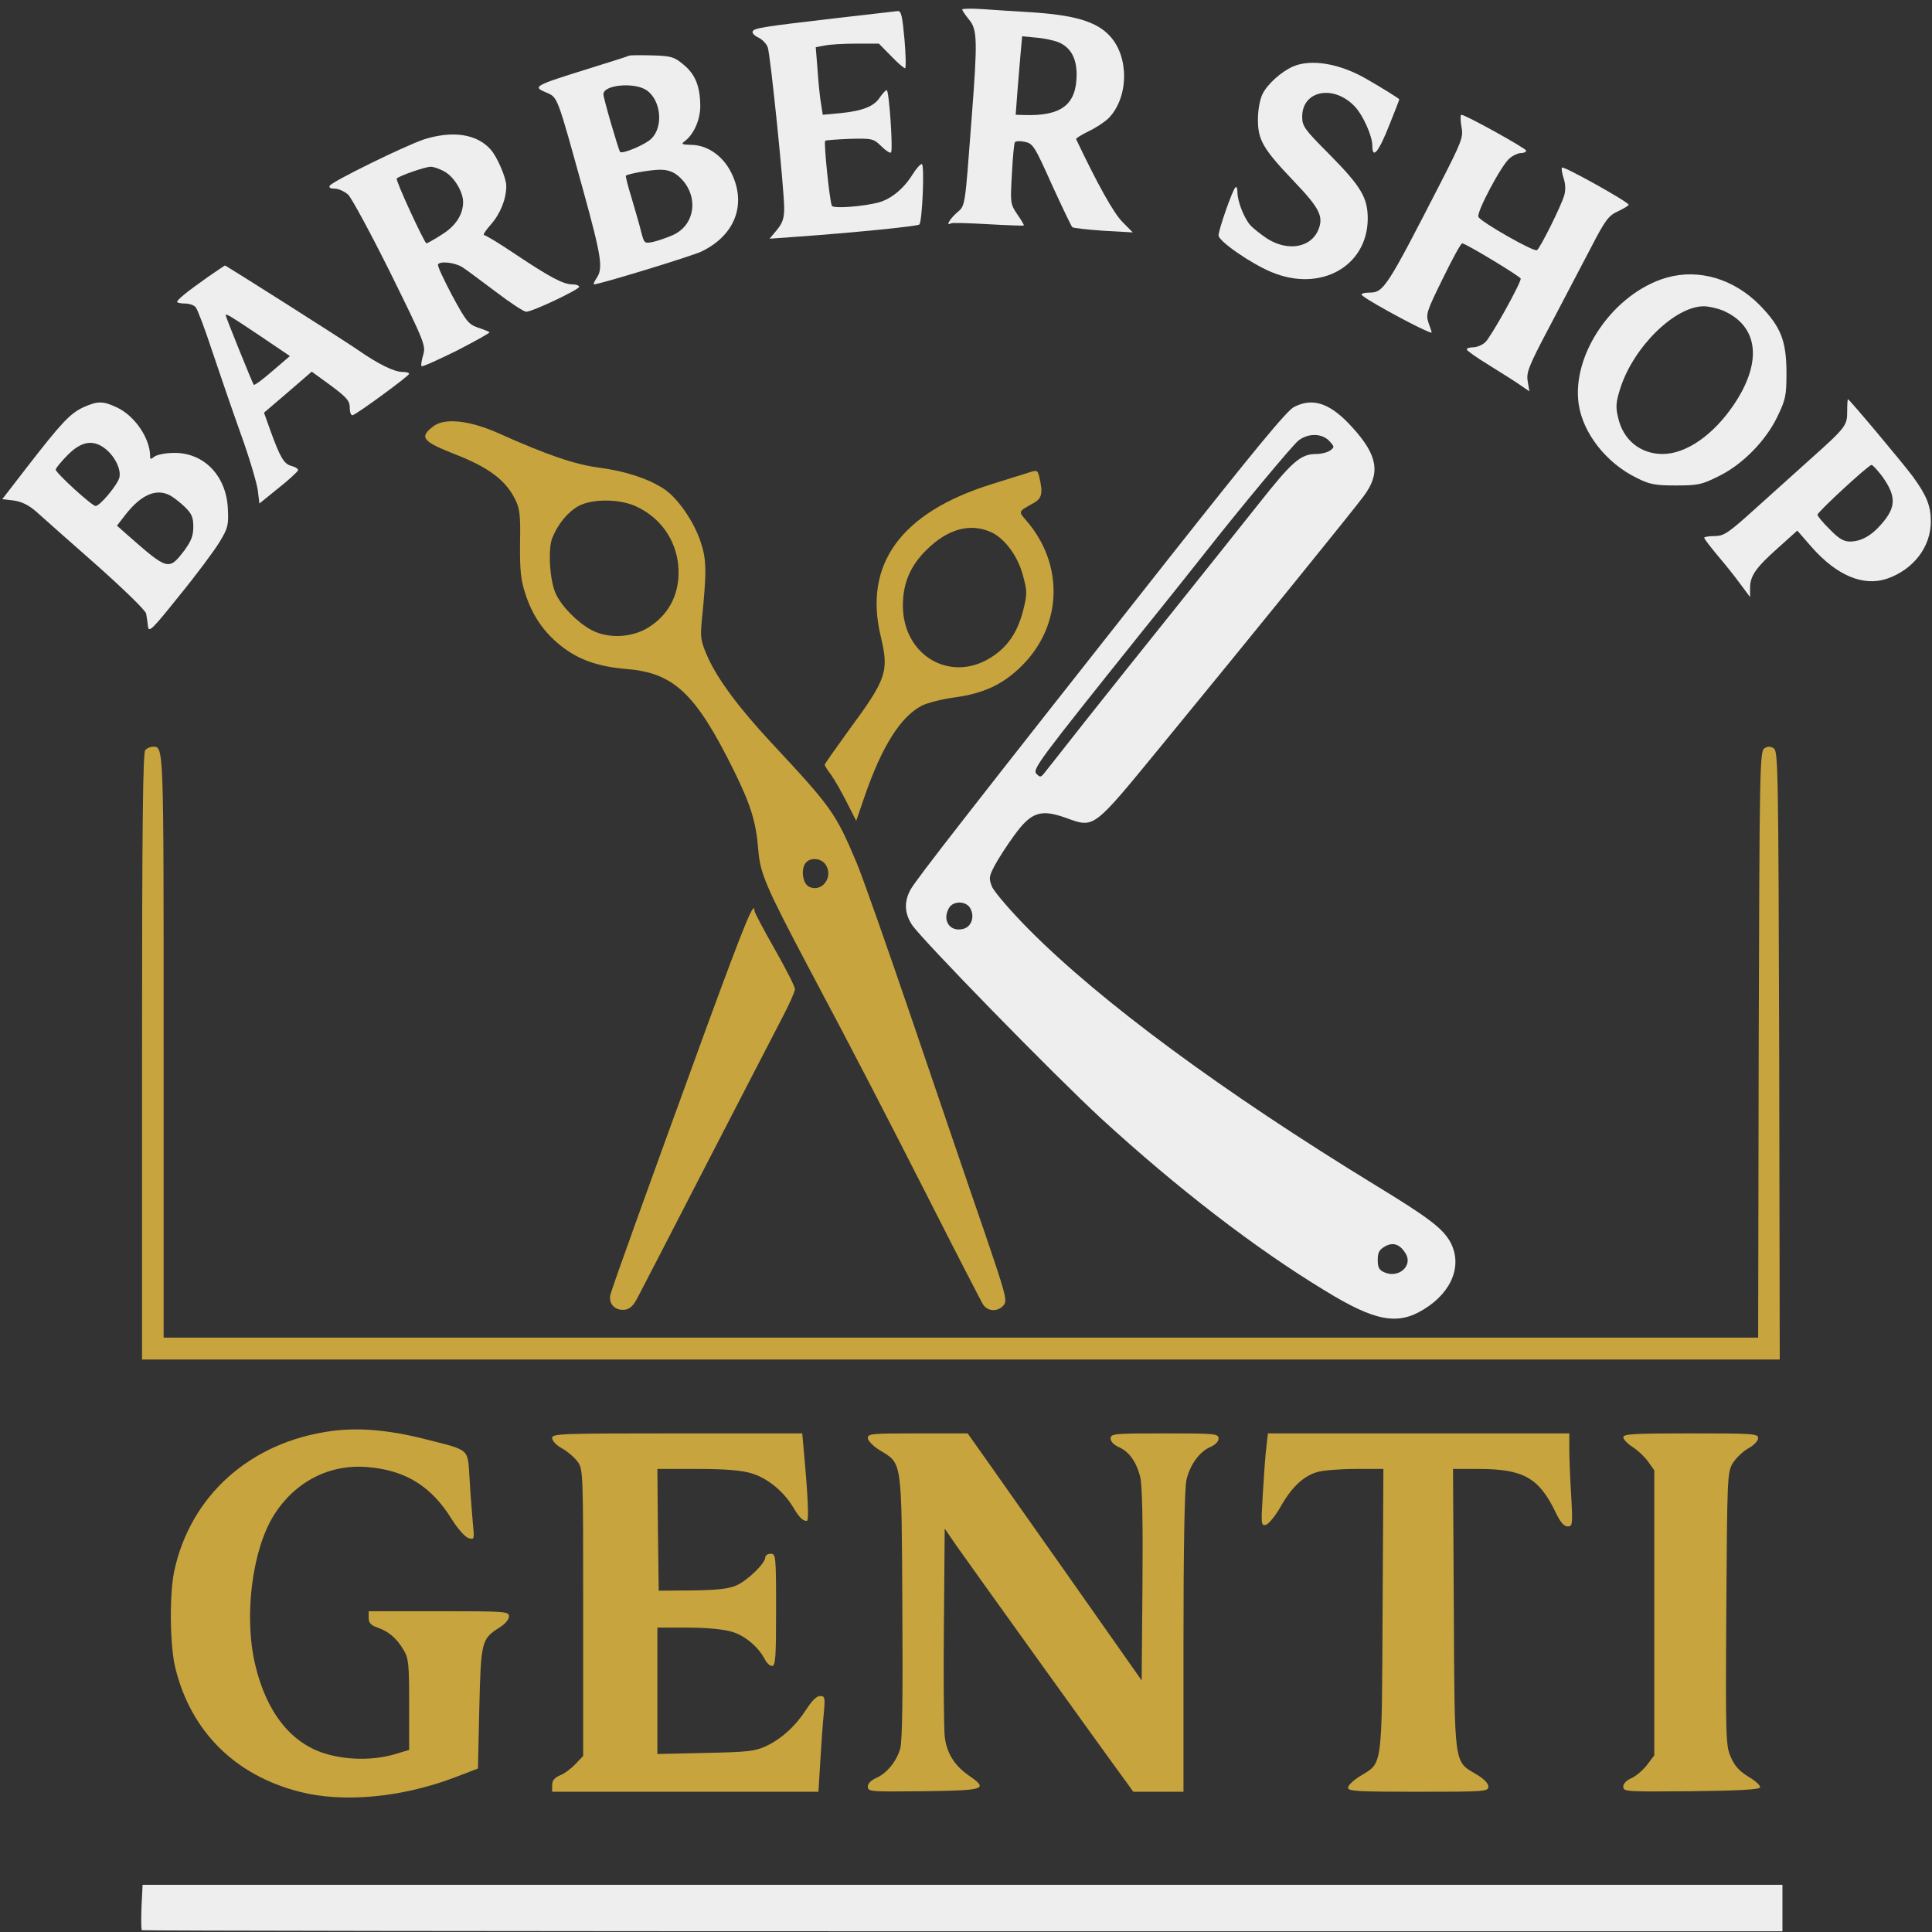 <?xml version="1.0" encoding="UTF-8" standalone="no"?>
<svg
   version="1.0"
   width="1024pt"
   height="1024pt"
   viewBox="0 0 1024 1024"
   preserveAspectRatio="xMidYMid meet"
   id="svg21"
   sodipodi:docname="logo.svg"
   inkscape:version="1.4.2 (f4327f4, 2025-05-13)"
   xmlns:inkscape="http://www.inkscape.org/namespaces/inkscape"
   xmlns:sodipodi="http://sodipodi.sourceforge.net/DTD/sodipodi-0.dtd"
   xmlns="http://www.w3.org/2000/svg"
   xmlns:svg="http://www.w3.org/2000/svg">
  <rect x="0" y="0" width="1024" height="1024" fill="#333333" stroke="none"/>
  <defs
     id="defs21" />
  <sodipodi:namedview
     id="namedview21"
     pagecolor="#ffffff"
     bordercolor="#000000"
     borderopacity="0.25"
     inkscape:showpageshadow="2"
     inkscape:pageopacity="0.0"
     inkscape:pagecheckerboard="0"
     inkscape:deskcolor="#d1d1d1"
     inkscape:document-units="pt"
     inkscape:zoom="0.56616211"
     inkscape:cx="683.54981"
     inkscape:cy="682.66667"
     inkscape:window-width="1920"
     inkscape:window-height="991"
     inkscape:window-x="-9"
     inkscape:window-y="-9"
     inkscape:window-maximized="1"
     inkscape:current-layer="g21" />
  <g
     transform="matrix(0.143,0,0,-0.145,-222.15,1274.476)"
     fill="#000000"
     stroke="none"
     id="g21">
    <path
       d="m 5120,8755 c 0,-4 11,-20 25,-37 31,-36 32,-76 10,-358 -26,-339 -23,-320 -56,-349 -26,-23 -41,-49 -21,-38 4,3 66,1 137,-3 72,-4 131,-6 133,-5 2,2 -9,20 -24,41 -26,38 -26,42 -20,147 3,60 8,112 11,116 2,5 19,6 37,2 30,-6 36,-15 100,-156 38,-82 72,-152 76,-156 4,-3 56,-9 116,-13 l 108,-6 -38,38 c -32,31 -91,135 -172,303 -1,3 20,16 47,29 28,13 61,35 75,49 73,76 75,223 3,299 -49,53 -132,77 -297,87 -52,3 -130,8 -172,11 -43,3 -78,2 -78,-1 z m 357,-120 c 45,-19 67,-58 67,-119 -1,-109 -56,-151 -193,-147 l -33,1 6,78 c 3,42 9,107 12,143 l 6,66 51,-5 c 29,-2 66,-10 84,-17 z"
       id="path1"
       style="fill:#eeeeee;fill-opacity:1" />
    <path
       d="m 4660,8724 c -279,-32 -313,-37 -317,-50 -2,-6 8,-16 22,-22 14,-7 29,-22 34,-35 10,-27 61,-518 61,-589 0,-36 -6,-54 -27,-79 l -27,-32 99,7 c 199,14 450,38 456,45 11,11 20,221 9,221 -5,0 -21,-17 -34,-38 -32,-51 -78,-89 -124,-102 -56,-15 -168,-24 -175,-13 -8,12 -31,232 -25,238 2,2 43,5 91,7 83,2 88,1 117,-27 16,-16 32,-26 36,-23 8,9 -7,228 -16,228 -4,0 -15,-12 -25,-26 -21,-33 -64,-50 -146,-58 l -66,-6 -6,38 c -4,21 -10,76 -13,123 l -7,86 33,6 c 18,4 70,7 117,7 h 84 l 45,-45 c 24,-25 48,-45 52,-45 4,0 3,47 -2,105 -8,86 -12,105 -25,104 -9,-1 -108,-12 -221,-25 z"
       id="path2"
       style="fill:#eeeeee;fill-opacity:1" />
    <path
       d="m 3885,8586 c -5,-3 -71,-23 -145,-46 -208,-64 -215,-67 -161,-89 42,-18 39,-11 136,-357 68,-244 75,-286 49,-322 -8,-12 -12,-22 -9,-22 20,0 362,103 398,120 125,59 169,173 111,288 -31,62 -89,102 -150,102 -33,1 -37,3 -23,13 35,26 59,81 58,132 -1,70 -19,114 -63,149 -34,28 -46,31 -114,33 -43,1 -81,1 -87,-1 z m 66,-127 c 53,-37 62,-134 16,-177 -23,-22 -106,-56 -115,-48 -6,7 -62,196 -62,211 0,35 117,45 161,14 z m 113,-310 c 81,-64 72,-180 -17,-219 -23,-10 -56,-21 -74,-25 -31,-6 -32,-5 -43,37 -6,24 -22,79 -35,122 -14,44 -23,81 -22,83 7,7 86,21 123,22 28,1 50,-6 68,-20 z"
       id="path3"
       style="fill:#eeeeee;fill-opacity:1" />
    <path
       d="m 6345,8546 c -43,-19 -93,-63 -112,-100 -9,-18 -17,-56 -17,-91 -1,-77 19,-110 135,-230 93,-96 109,-127 89,-175 -27,-66 -114,-81 -191,-32 -24,16 -52,38 -61,48 -24,27 -48,88 -48,121 0,15 -4,23 -8,17 -12,-13 -62,-155 -62,-175 0,-21 120,-103 196,-134 181,-75 355,20 357,194 0,78 -24,118 -142,236 -93,92 -101,103 -101,138 0,97 119,119 197,35 29,-31 63,-106 63,-141 0,-51 23,-24 62,73 21,51 38,95 38,96 0,3 -62,41 -122,75 -100,57 -206,74 -273,45 z"
       id="path4"
       style="fill:#eeeeee;fill-opacity:1" />
    <path
       d="m 6970,8328 c 8,-40 3,-52 -75,-203 -203,-390 -213,-405 -266,-405 -16,0 -29,-3 -29,-7 0,-5 42,-30 93,-58 95,-52 167,-86 167,-81 0,2 -5,18 -12,36 -10,31 -7,41 53,161 35,71 67,129 72,129 13,0 217,-122 217,-129 0,-18 -113,-218 -132,-233 -11,-10 -31,-18 -44,-18 -13,0 -24,-3 -24,-8 0,-4 37,-30 82,-57 45,-28 98,-60 116,-73 l 34,-23 -6,36 c -6,32 2,54 82,203 49,92 117,220 151,284 54,103 66,119 101,135 22,10 40,21 40,24 0,10 -240,142 -247,136 -3,-3 0,-21 6,-39 7,-21 8,-45 2,-63 -11,-38 -89,-193 -101,-200 -12,-7 -211,105 -217,122 -7,18 87,192 116,214 13,11 32,19 42,19 11,0 19,4 19,9 0,8 -225,131 -240,131 -4,0 -4,-19 0,-42 z"
       id="path5"
       style="fill:#eeeeee;fill-opacity:1" />
    <path
       d="m 3125,8280 c -70,-23 -339,-153 -349,-169 -5,-7 2,-11 18,-11 14,0 36,-10 50,-22 13,-13 84,-142 157,-287 127,-254 131,-265 121,-299 -6,-20 -9,-38 -6,-41 3,-3 61,23 131,57 69,35 123,65 121,67 -2,2 -21,10 -43,17 -35,12 -44,23 -96,118 -31,58 -55,108 -52,113 8,13 62,7 90,-10 16,-10 71,-51 124,-90 53,-40 104,-73 113,-73 23,0 196,81 196,91 0,5 -11,9 -25,9 -34,0 -83,26 -211,110 -58,39 -111,70 -116,70 -6,0 6,18 25,39 35,39 57,93 57,141 0,29 -34,107 -58,133 -51,57 -141,70 -247,37 z m 80,-120 c 34,-21 65,-73 65,-109 0,-46 -28,-88 -79,-119 -28,-18 -54,-32 -57,-32 -7,0 -116,232 -110,237 10,10 103,42 125,43 13,0 38,-9 56,-20 z"
       id="path6"
       style="fill:#eeeeee;fill-opacity:1" />
    <path
       d="m 2324,7777 c -75,-52 -114,-83 -114,-91 0,-3 13,-6 29,-6 16,0 34,-6 40,-14 7,-8 34,-79 60,-157 27,-79 74,-215 106,-303 32,-87 60,-181 64,-208 l 6,-49 70,56 c 39,30 71,60 73,65 2,5 -8,12 -23,16 -29,7 -43,31 -79,129 l -24,66 89,75 88,75 71,-51 c 60,-44 70,-56 70,-82 0,-17 5,-28 11,-26 19,6 208,143 209,151 0,4 -11,7 -25,7 -30,0 -89,28 -166,81 -59,40 -489,309 -492,308 -1,0 -29,-19 -63,-42 z m 190,-213 114,-76 -65,-55 c -35,-30 -66,-53 -69,-50 -4,4 -104,248 -104,254 0,8 18,-3 124,-73 z"
       id="path7"
       style="fill:#eeeeee;fill-opacity:1" />
    <path
       d="m 7732,7775 c -196,-55 -355,-280 -327,-464 16,-105 102,-214 214,-268 48,-24 68,-28 146,-28 83,0 96,3 159,34 89,43 175,130 218,219 30,62 33,75 33,162 -1,115 -21,165 -99,244 -96,96 -225,134 -344,101 z m 206,-120 c 133,-56 149,-187 43,-343 -76,-112 -178,-182 -265,-182 -83,0 -147,52 -165,133 -10,40 -8,57 9,110 50,150 201,296 308,297 18,0 49,-7 70,-15 z"
       id="path8"
       style="fill:#eeeeee;fill-opacity:1" />
    <path
       d="m 8400,7286 c 0,-52 -4,-58 -139,-177 -52,-46 -144,-128 -204,-181 -99,-88 -114,-98 -149,-98 -21,0 -38,-3 -38,-6 0,-4 22,-32 48,-63 27,-31 65,-78 85,-105 l 37,-49 v 33 c 0,45 22,75 104,147 l 71,63 53,-60 c 93,-104 191,-145 279,-116 98,33 163,116 163,209 0,58 -16,96 -67,165 -42,55 -235,282 -240,282 -2,0 -3,-20 -3,-44 z m 130,-238 c 52,-72 52,-112 -2,-173 -38,-44 -77,-65 -118,-65 -23,0 -42,11 -75,45 -25,24 -45,48 -45,53 0,10 189,182 200,182 5,0 22,-19 40,-42 z"
       id="path9"
       style="fill:#eeeeee;fill-opacity:1" />
    <path
       d="m 1863,7301 c -50,-23 -82,-57 -207,-216 l -94,-120 42,-5 c 29,-4 55,-16 83,-40 21,-19 121,-106 221,-193 104,-91 184,-168 187,-180 2,-12 6,-34 7,-48 3,-23 17,-9 116,113 63,76 130,165 149,196 32,52 34,62 31,123 -6,120 -89,204 -199,203 -32,0 -65,-7 -74,-14 -12,-10 -15,-10 -15,1 0,67 -58,150 -125,180 -50,23 -70,23 -122,0 z m 81,-152 c 36,-28 59,-76 52,-105 -7,-27 -72,-104 -88,-104 -14,0 -148,121 -148,133 0,5 20,29 44,53 51,51 95,58 140,23 z m 239,-170 c 12,-6 37,-25 55,-42 26,-25 32,-38 32,-73 0,-33 -8,-52 -32,-85 -59,-76 -61,-76 -212,55 l -39,34 33,42 c 57,71 112,95 163,69 z"
       id="path10"
       style="fill:#eeeeee;fill-opacity:1" />
    <path
       d="m 6350,7302 c -26,-12 -149,-160 -460,-548 -740,-925 -944,-1183 -962,-1217 -24,-44 -22,-85 5,-127 33,-51 528,-551 703,-710 281,-254 569,-473 828,-628 185,-112 269,-128 366,-69 107,64 146,165 97,250 -29,48 -79,86 -272,202 -569,343 -1023,673 -1291,940 -66,66 -126,135 -134,154 -12,30 -11,37 11,78 13,24 45,73 71,108 63,86 98,98 192,65 107,-38 98,-44 356,266 332,399 710,859 748,910 63,83 53,148 -41,250 -81,89 -146,112 -217,76 z m 130,-124 c 20,-21 20,-23 4,-35 -10,-7 -33,-13 -51,-13 -59,0 -89,-26 -215,-183 -67,-83 -208,-258 -313,-387 -105,-129 -254,-313 -331,-409 -76,-96 -145,-181 -152,-190 -11,-13 -14,-13 -27,0 -16,16 7,46 390,518 105,128 210,259 235,290 125,157 323,392 346,410 36,28 87,27 114,-1 z M 5150,5469 c 17,-31 4,-68 -27,-75 -48,-12 -78,30 -53,75 15,29 65,28 80,0 z M 6763,4208 c 29,-45 -26,-93 -79,-69 -19,8 -24,18 -24,45 0,28 6,38 28,50 29,16 55,7 75,-26 z"
       id="path11"
       style="fill:#eeeeee;fill-opacity:1" />
    <path
       d="m 3158,7230 c -51,-39 -39,-54 82,-101 123,-47 187,-94 222,-163 18,-35 21,-57 19,-163 -1,-101 3,-134 20,-185 26,-79 68,-139 130,-188 66,-52 138,-77 245,-86 175,-14 256,-89 397,-370 63,-126 83,-189 91,-291 7,-86 28,-134 180,-418 177,-328 290,-544 471,-895 92,-179 174,-335 181,-347 17,-28 55,-30 77,-5 15,17 10,35 -74,278 -50,142 -167,482 -261,754 -94,272 -188,536 -210,587 -78,182 -92,201 -316,438 -119,126 -199,232 -236,314 -25,56 -27,71 -22,125 19,187 19,229 -4,296 -26,76 -86,161 -138,194 -59,37 -140,63 -237,76 -90,11 -198,48 -374,126 -110,48 -202,57 -243,24 z m 752,-291 c 89,-40 147,-119 157,-213 10,-98 -29,-180 -110,-230 -62,-38 -150,-42 -212,-9 -51,27 -109,85 -131,131 -23,48 -30,162 -14,204 21,52 58,96 98,118 51,27 152,26 212,-1 z m 703,-1309 c 32,-46 -14,-106 -62,-81 -24,13 -30,68 -9,89 18,18 55,14 71,-8 z"
       id="path12"
       style="fill:#c7a43d;fill-opacity:1" />
    <path
       d="m 5360,7060 c -14,-4 -72,-22 -130,-40 -336,-103 -477,-292 -412,-557 31,-128 22,-155 -118,-342 -49,-67 -90,-124 -90,-127 0,-3 11,-20 24,-37 13,-18 39,-63 58,-100 l 35,-68 32,92 c 64,182 133,289 211,329 20,10 74,24 121,30 110,15 181,48 251,117 149,147 156,369 16,529 -31,35 -31,33 27,65 31,17 35,37 20,97 -6,24 -8,24 -45,12 z m -137,-214 c 52,-21 103,-88 122,-160 16,-58 16,-67 1,-127 -21,-81 -58,-135 -120,-173 -151,-94 -326,8 -326,190 0,81 27,145 88,204 77,75 159,98 235,66 z"
       id="path13"
       style="fill:#c7a43d;fill-opacity:1" />
    <path
       d="m 2092,6048 c -9,-9 -12,-272 -12,-1120 V 3820 h 3035 3035 l -2,1111 c -3,1046 -4,1112 -20,1123 -13,8 -23,8 -35,0 -17,-11 -18,-75 -21,-1083 l -2,-1071 H 5115 2160 v 1068 c 0,1109 1,1092 -40,1092 -9,0 -21,-5 -28,-12 z"
       id="path14"
       style="fill:#c7a43d;fill-opacity:1" />
    <path
       d="m 4170,5028 c -218,-590 -346,-940 -354,-971 -8,-33 17,-59 53,-55 18,2 32,14 47,43 12,22 126,240 254,485 128,245 255,486 281,536 27,50 49,99 49,108 0,9 -34,75 -75,146 -41,71 -75,134 -75,140 0,42 -36,-45 -180,-432 z"
       id="path15"
       style="stroke-width:0.999;stroke-dasharray:none;fill:#c7a43d;fill-opacity:1" />
    <path
       d="m 2785,3559 c -302,-39 -526,-235 -586,-514 -18,-85 -16,-275 5,-355 58,-230 221,-390 460,-450 161,-41 377,-21 571,51 l 90,34 5,220 c 6,245 8,253 74,295 21,12 36,30 36,41 0,18 -10,19 -260,19 h -260 v -24 c 0,-19 8,-27 33,-36 41,-14 70,-38 96,-81 19,-31 21,-50 21,-200 v -166 l -58,-17 c -79,-22 -176,-20 -255,4 -127,39 -217,153 -258,326 -42,176 -11,417 69,544 78,123 205,188 346,177 141,-11 238,-69 314,-191 24,-37 50,-66 63,-69 21,-6 21,-4 15,56 -3,34 -9,106 -12,160 -8,115 6,103 -169,147 -128,32 -241,42 -340,29 z"
       id="path16"
       style="fill:#c7a43d;fill-opacity:1" />
    <path
       d="m 3600,3533 c 0,-10 16,-27 37,-38 20,-11 46,-33 57,-48 21,-28 21,-37 21,-552 v -524 l -29,-30 c -15,-16 -41,-35 -57,-41 -21,-9 -29,-19 -29,-36 v -24 h 494 493 l 7,113 c 4,61 9,140 13,175 5,57 4,62 -14,62 -13,0 -31,-18 -51,-49 -40,-61 -92,-108 -151,-135 -40,-18 -70,-21 -223,-24 l -178,-4 v 231 231 h 113 c 71,0 132,-6 163,-15 49,-14 99,-56 123,-102 7,-13 18,-23 26,-23 13,0 15,32 15,205 0,198 -1,205 -20,205 -11,0 -20,-6 -20,-13 0,-22 -67,-86 -108,-103 -27,-12 -72,-17 -162,-18 l -125,-1 -3,223 -2,222 h 148 c 105,0 164,-5 201,-16 58,-17 118,-65 153,-122 23,-38 36,-52 52,-52 8,0 5,82 -11,253 l -6,67 h -463 c -435,0 -464,-1 -464,-17 z"
       id="path17"
       style="fill:#c7a43d;fill-opacity:1" />
    <path
       d="m 4770,3533 c 0,-10 20,-30 45,-45 83,-50 80,-30 83,-573 2,-325 0,-492 -8,-517 -13,-47 -51,-92 -90,-108 -18,-8 -30,-20 -30,-31 0,-19 9,-19 208,-17 228,3 240,7 167,57 -54,37 -83,82 -90,144 -3,29 -5,211 -3,405 l 3,354 41,-59 c 33,-47 548,-755 634,-870 l 24,-33 h 93 93 v 548 c 0,339 4,564 11,592 13,55 48,103 88,120 19,8 31,20 31,31 0,18 -11,19 -200,19 -189,0 -200,-1 -200,-19 0,-11 12,-23 30,-31 38,-16 66,-54 80,-111 7,-29 10,-165 8,-393 l -3,-349 -263,369 c -145,203 -290,406 -323,452 l -59,82 h -185 c -170,0 -185,-1 -185,-17 z"
       id="path18"
       style="fill:#c7a43d;fill-opacity:1" />
    <path
       d="m 6247,3498 c -4,-29 -9,-106 -13,-170 -7,-112 -6,-117 12,-112 10,3 35,33 54,66 41,72 86,113 137,127 21,6 84,11 141,11 h 103 l -3,-517 c -3,-586 1,-555 -84,-606 -24,-15 -44,-33 -44,-42 0,-13 34,-15 260,-15 249,0 260,1 260,19 0,12 -17,29 -45,45 -83,49 -80,24 -83,604 l -3,512 h 94 c 166,0 224,-32 285,-156 18,-38 32,-54 46,-54 18,0 19,6 13,113 -4,61 -7,138 -7,170 v 57 h -559 -558 z"
       id="path19"
       style="fill:#c7a43d;fill-opacity:1" />
    <path
       d="m 7570,3536 c 0,-8 16,-24 35,-36 19,-12 45,-36 57,-53 l 23,-32 v -521 -521 l -27,-35 c -15,-19 -41,-41 -57,-48 -19,-8 -31,-20 -31,-31 0,-19 10,-19 252,-17 176,2 252,6 255,14 2,7 -17,24 -43,39 -33,20 -51,39 -65,71 -19,41 -20,67 -17,541 3,481 4,499 23,533 12,19 38,44 58,55 21,11 37,28 37,38 0,16 -19,17 -250,17 -209,0 -250,-2 -250,-14 z"
       id="path20"
       style="fill:#c7a43d;fill-opacity:1" />
    <path
       d="m 2078,1819 c -2,-44 -1,-83 1,-85 2,-2 1372,-4 3043,-4 h 3038 v 85 85 H 5121 2082 Z"
       id="path21"
       style="fill:#eeeeee;fill-opacity:1" />
  </g>
</svg>
